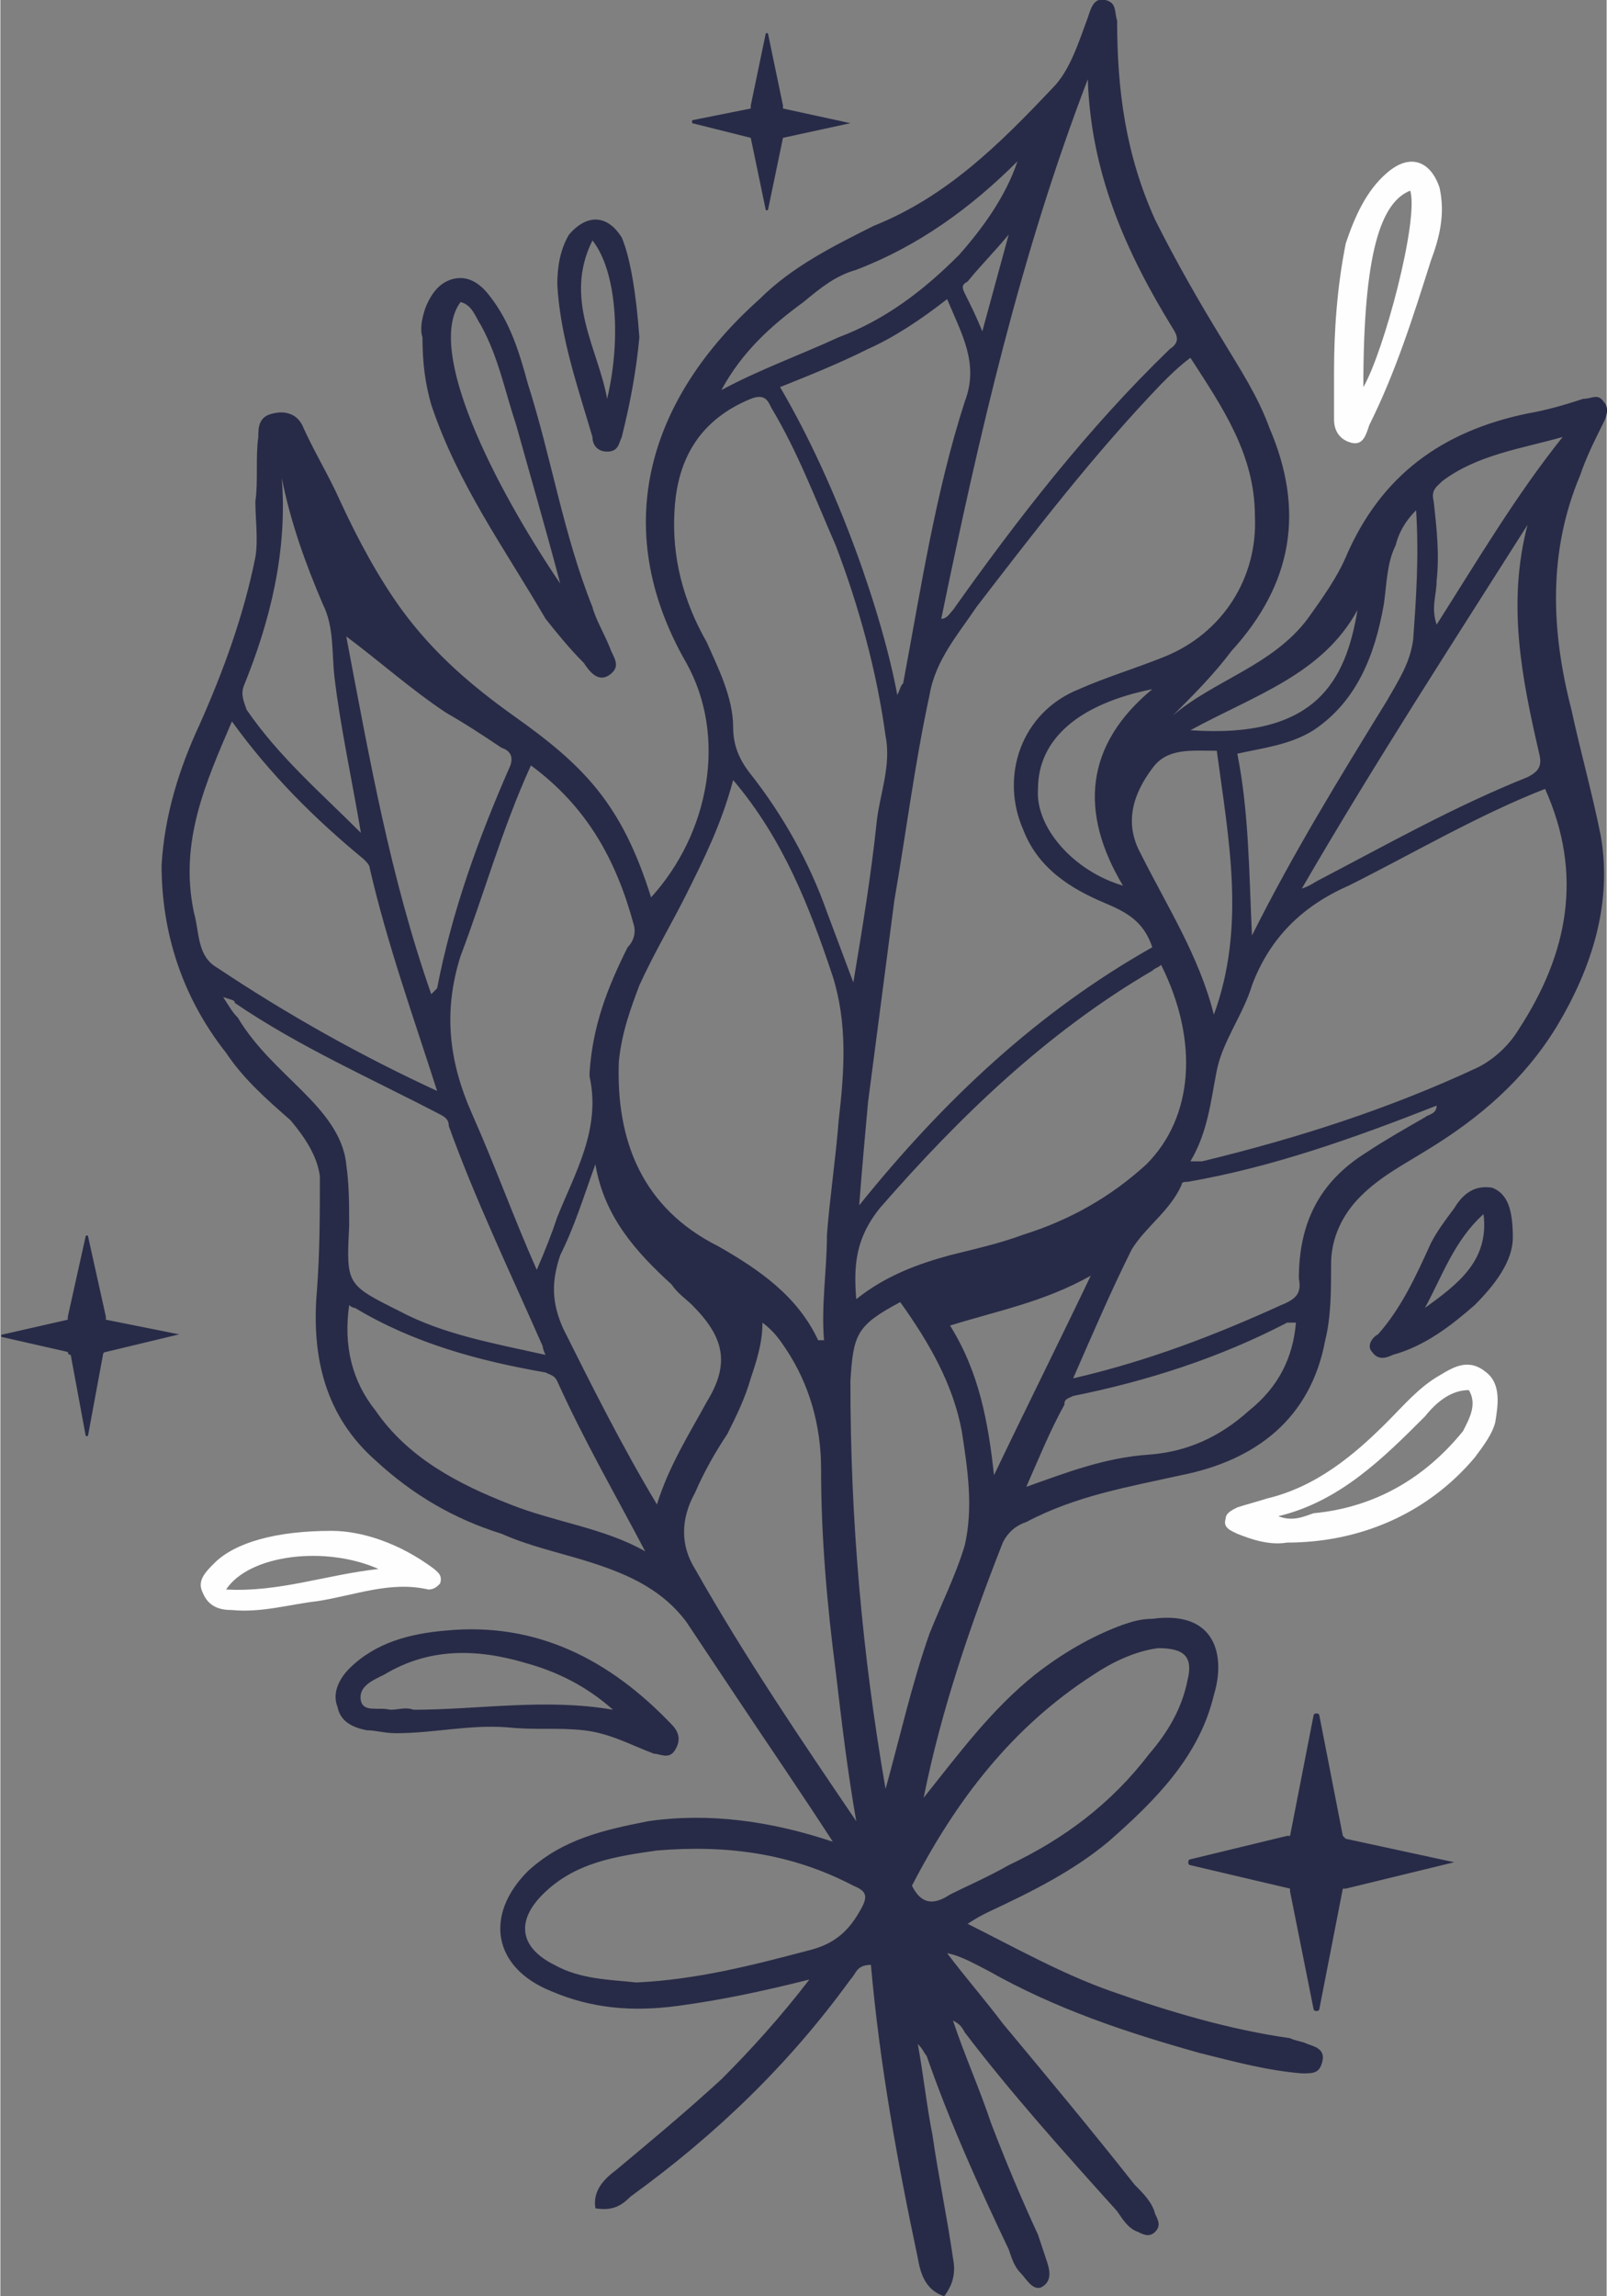<?xml version="1.0" encoding="UTF-8"?> <svg xmlns="http://www.w3.org/2000/svg" xmlns:xlink="http://www.w3.org/1999/xlink" xml:space="preserve" width="41.621mm" height="59.442mm" version="1.0" style="shape-rendering:geometricPrecision; text-rendering:geometricPrecision; image-rendering:optimizeQuality; fill-rule:evenodd; clip-rule:evenodd" viewBox="0 0 548 783"><rect x="0" y="0" width="548" height="783" fill="#808080" stroke="none"/> <defs> <style type="text/css"> .fil1 {fill:#FEFEFE;fill-rule:nonzero} .fil0 {fill:#282B47;fill-rule:nonzero} </style> </defs> <g id="Слой_x0020_1">  <path class="fil0" d="M335 113c3,-11 6,-22 9,-33 -5,6 -10,11 -14,16 -2,1 -2,2 -1,4 2,4 4,8 6,13zm-68 -77c0,0 0,1 0,1l23 5 -23 5c0,0 0,0 0,0l-5 24c0,1 -1,1 -1,0l-5 -24c0,0 0,0 0,0l-20 -5c0,0 0,-1 0,-1l20 -4c0,-1 0,-1 0,-1l5 -24c0,-1 1,-1 1,0l5 24zm191 590c0,0 1,1 1,1l37 8 -37 9c-1,0 -1,0 -1,0l-8 41c0,1 -2,1 -2,0l-8 -40c0,-1 0,-1 0,-1l-34 -8c-1,0 -1,-2 0,-2l33 -8c1,0 1,0 1,0l8 -41c0,-1 2,-1 2,0l8 41zm-422 -177c0,1 0,1 0,1l25 5 -25 6c0,0 -1,0 -1,1l-5 27c0,1 -1,1 -1,0l-5 -27c-1,0 -1,-1 -1,-1l-22 -5c-1,0 -1,-1 0,-1l22 -5c0,0 0,-1 0,-1l6 -27c0,-1 1,-1 1,0l6 27zm470 -35c-10,9 -14,21 -20,32 11,-8 22,-16 20,-32zm10 8c0,8 -6,16 -13,23 -8,7 -17,14 -28,17 -2,1 -5,2 -7,-1 -2,-2 0,-5 2,-6 8,-9 13,-20 18,-31 2,-4 5,-8 8,-12 3,-5 7,-8 13,-7 5,2 7,7 7,17zm-314 -340c-10,20 2,37 5,54 5,-21 3,-44 -5,-54zm16 33c-1,11 -3,22 -6,34 -1,2 -1,5 -5,5 -3,0 -5,-2 -5,-5 -5,-17 -11,-34 -12,-52 0,-6 1,-12 4,-17 6,-7 13,-7 18,1 3,7 5,20 6,34zm-9 468c-9,-8 -19,-13 -30,-16 -17,-5 -33,-5 -48,4 -4,2 -9,4 -8,9 1,4 6,2 10,3 3,0 5,-1 8,0 22,0 45,-4 68,0zm-36 6c-13,-1 -25,2 -38,2 -4,0 -7,-1 -10,-1 -5,-1 -9,-3 -10,-8 -2,-5 1,-10 4,-13 9,-9 21,-12 33,-13 31,-3 56,10 77,32 3,3 3,6 1,9 -2,3 -5,1 -7,1 -8,-3 -15,-7 -24,-8 -9,-1 -17,0 -26,-1zm18 -390c-5,-19 -10,-36 -15,-54 -4,-12 -6,-23 -12,-34 -2,-3 -3,-7 -7,-8 -12,16 11,62 34,96zm-47 -84c-1,-3 0,-7 1,-10 2,-5 5,-9 10,-10 5,-1 9,2 12,6 7,9 10,19 13,30 8,25 12,51 22,76 1,4 4,9 6,14 1,3 4,6 0,9 -4,3 -7,-1 -9,-4 -5,-5 -9,-10 -13,-15 -14,-24 -30,-46 -39,-73 -2,-7 -3,-14 -3,-23zm319 93c-12,22 -35,29 -57,41 43,3 53,-17 57,-41zm-80 94c-15,-25 -13,-48 10,-67 -25,5 -39,17 -39,34 -1,13 12,28 29,33zm150 -153c-14,4 -29,6 -41,15 -2,2 -4,3 -3,7 1,9 2,18 1,27 0,5 -2,9 0,15 14,-22 27,-44 43,-64zm-194 354c11,-23 22,-45 33,-68 -16,9 -32,12 -48,17 10,16 13,33 15,51zm-93 -370c13,-7 27,-12 40,-18 16,-6 29,-16 41,-28 8,-9 16,-20 20,-32 -16,16 -34,29 -55,37 -7,2 -12,6 -18,11 -11,8 -21,17 -28,30zm169 123c-9,0 -17,-1 -22,6 -6,8 -10,18 -4,29 9,18 20,35 25,55 11,-30 5,-60 1,-90zm-319 -93c2,25 -4,49 -13,71 -1,3 0,5 1,8 11,16 25,28 39,42 -3,-18 -7,-36 -9,-53 -1,-8 0,-17 -4,-25 -6,-14 -11,-28 -14,-43zm254 344c14,-5 27,-10 42,-11 13,-1 24,-6 34,-15 10,-8 15,-18 16,-30 -1,0 -2,0 -3,0 -23,12 -48,20 -73,25 -2,1 -3,1 -3,3 -5,9 -9,19 -13,28zm133 -333c-4,4 -6,8 -7,12 -3,6 -3,13 -4,20 -3,17 -9,33 -24,43 -8,5 -17,6 -26,8 4,20 4,41 5,62 14,-28 30,-54 46,-80 4,-7 8,-13 9,-21 1,-14 2,-28 1,-44zm-336 165c1,-1 1,-1 2,-2 5,-26 14,-51 25,-76 1,-3 0,-5 -3,-6 -6,-4 -12,-8 -19,-12 -12,-8 -22,-17 -34,-26 8,42 15,82 29,122zm56 58c-4,11 -7,21 -12,31 -3,9 -3,16 1,25 10,20 20,40 32,60 4,-13 11,-24 17,-35 8,-13 6,-22 -5,-33 -2,-2 -5,-4 -7,-7 -12,-11 -23,-23 -26,-41zm241 -94c3,-1 4,-2 6,-3 23,-12 46,-25 71,-35 4,-2 5,-4 4,-8 -6,-26 -11,-51 -4,-78 -26,41 -52,81 -77,124zm-133 340c3,6 7,7 13,3 6,-3 13,-6 20,-10 19,-9 35,-21 48,-38 6,-7 11,-15 13,-25 2,-8 -1,-11 -10,-11 -8,1 -16,5 -22,9 -28,18 -47,43 -62,72zm-192 -198c-2,14 1,26 9,36 11,16 28,25 46,32 15,6 32,8 46,16 -10,-19 -21,-38 -30,-58 -1,-2 -2,-2 -4,-3 -23,-4 -45,-10 -65,-22 0,0 -1,0 -2,-1zm247 25c26,-6 49,-15 71,-25 5,-2 7,-4 6,-9 0,-19 7,-33 23,-43 6,-4 13,-8 20,-12 1,-1 4,-1 4,-4 -28,11 -56,21 -85,26 -1,0 -2,0 -2,1 -4,9 -12,14 -17,22 -7,14 -13,28 -20,44zm-60 -233c1,-2 1,-3 2,-4 6,-32 11,-65 21,-96 5,-13 -1,-23 -6,-35 -9,7 -18,13 -27,17 -10,5 -20,9 -30,13 20,34 35,78 40,105zm-89 439c21,-1 40,-6 59,-11 8,-2 13,-6 17,-13 3,-5 3,-7 -2,-9 -21,-11 -43,-14 -67,-12 -14,2 -28,4 -39,15 -9,9 -8,18 4,24 9,5 19,5 28,6zm85 -66c5,-18 9,-36 15,-53 4,-10 9,-20 12,-30 3,-13 1,-26 -1,-39 -3,-16 -11,-30 -21,-44 -15,8 -16,11 -17,27 0,24 1,47 3,70 2,23 5,46 9,69zm-226 -270c2,3 3,5 5,7 6,10 14,17 22,25 7,7 14,15 15,25 1,7 1,14 1,21 -1,20 -1,20 17,29 15,8 32,11 50,15 -1,-2 -1,-3 -1,-3 -11,-25 -23,-50 -32,-75 0,-2 -1,-3 -3,-4 -23,-12 -48,-23 -70,-38 0,-1 -1,-1 -4,-2zm216 281c-3,-17 -5,-34 -7,-51 -3,-23 -5,-46 -5,-69 0,-15 -4,-29 -12,-41 -2,-3 -4,-6 -8,-9 0,7 -2,13 -4,19 -2,7 -5,13 -8,19 -4,6 -8,13 -11,20 -5,9 -5,18 0,26 17,30 36,58 55,86zm29 -410c2,0 3,-2 4,-3 22,-31 46,-62 74,-89 3,-2 3,-4 1,-7 -16,-26 -28,-53 -29,-85 -23,60 -37,121 -50,184zm-172 161c-8,-25 -17,-50 -23,-76 0,-1 -1,-2 -2,-3 -17,-14 -32,-29 -45,-47 -9,21 -18,41 -13,65 2,7 1,15 8,19 24,16 49,30 75,42zm247 -43c-1,1 -2,1 -3,2 -36,21 -66,50 -93,81 -8,10 -9,19 -8,31 10,-8 21,-12 32,-15 8,-2 17,-4 25,-7 16,-5 30,-13 42,-24 16,-16 18,-42 5,-68zm-215 -68c-10,22 -16,44 -24,65 -6,19 -4,36 4,54 8,18 14,35 22,53 3,-7 5,-12 7,-18 6,-15 15,-30 11,-48 0,0 0,-1 0,-1 1,-16 6,-29 13,-43 2,-2 3,-5 2,-8 -6,-22 -16,-40 -35,-54zm110 74c3,-18 6,-36 8,-55 1,-9 5,-19 3,-29 -3,-22 -9,-44 -17,-65 -7,-16 -13,-32 -22,-47 -1,-2 -2,-5 -7,-3 -17,7 -25,20 -26,38 -1,16 3,31 11,45 4,9 9,19 9,29 0,6 2,11 6,16 11,14 20,30 26,47 3,8 6,16 9,24zm115 61c2,0 3,0 4,0 33,-8 64,-18 94,-32 6,-3 11,-8 14,-13 17,-26 22,-53 9,-82 -23,9 -45,22 -67,33 -16,7 -27,18 -33,34 -3,10 -10,19 -12,29 -2,10 -3,21 -9,31zm-156 -130c-4,15 -10,27 -16,39 -5,10 -11,20 -16,31 -3,8 -6,16 -7,26 -1,27 8,50 34,63 14,8 27,17 34,32 1,0 1,0 2,0 -1,-12 1,-24 1,-36 1,-13 3,-26 4,-39 2,-17 3,-33 -2,-49 -8,-24 -17,-47 -34,-67zm143 57c-3,-9 -9,-12 -16,-15 -12,-5 -23,-12 -28,-25 -8,-18 -1,-40 19,-48 9,-4 19,-7 29,-11 20,-8 32,-27 31,-48 0,-21 -11,-37 -22,-54 -4,3 -7,6 -10,9 -23,24 -43,50 -63,76 -6,9 -14,18 -16,30 -5,23 -8,47 -12,70 -3,23 -6,46 -9,69 -1,11 -2,22 -3,35 29,-36 61,-66 100,-88zm-78 290c12,-15 23,-30 38,-42 9,-7 19,-13 30,-17 3,-1 6,-2 10,-2 22,-3 25,13 21,26 -5,21 -20,36 -36,50 -12,10 -26,17 -41,24 -2,1 -4,2 -7,4 16,8 32,17 49,23 20,7 40,13 61,16 2,1 4,1 6,2 3,1 6,2 5,6 -1,4 -3,4 -7,4 -12,-1 -23,-4 -35,-7 -25,-7 -49,-15 -72,-28 -4,-2 -9,-5 -14,-6 6,8 13,16 19,24 15,18 30,36 45,55 3,3 6,6 7,10 1,2 2,4 0,6 -2,2 -4,1 -6,0 -3,-1 -5,-4 -7,-7 -18,-20 -36,-40 -52,-61 -1,-2 -2,-3 -4,-4 4,12 9,23 13,35 5,13 10,25 16,38 1,3 2,6 3,9 1,3 2,7 -2,9 -3,1 -5,-3 -7,-5 -2,-2 -3,-5 -4,-8 -10,-21 -20,-43 -28,-66 -1,-1 -1,-2 -3,-4 2,11 3,21 5,31 2,14 5,28 7,42 1,5 0,9 -3,13 -6,-2 -8,-7 -9,-13 -7,-33 -13,-66 -16,-100 -5,0 -5,3 -7,5 -21,29 -46,53 -75,74 -3,3 -6,5 -12,4 -1,-6 3,-10 7,-13 12,-10 24,-20 36,-31 10,-10 20,-21 30,-34 -16,4 -30,7 -45,9 -15,2 -29,1 -43,-5 -20,-8 -23,-26 -8,-41 12,-11 26,-14 41,-17 21,-3 42,0 63,7 -11,-17 -22,-33 -32,-48 -6,-9 -12,-18 -18,-27 -9,-12 -22,-17 -35,-21 -10,-3 -19,-5 -28,-9 -16,-5 -30,-13 -43,-25 -17,-15 -22,-35 -20,-58 1,-13 1,-26 1,-39 -1,-7 -5,-13 -10,-19 -8,-7 -16,-14 -22,-23 -15,-19 -22,-41 -22,-64 1,-17 6,-33 13,-48 8,-18 15,-37 19,-57 1,-6 0,-13 0,-19 1,-7 0,-15 1,-22 0,-3 0,-7 5,-8 4,-1 8,0 10,4 4,9 9,17 13,26 6,13 13,26 21,37 11,15 24,26 38,36 24,17 37,30 47,62 20,-22 26,-55 12,-80 -27,-47 -12,-91 25,-124 11,-11 25,-18 39,-25 25,-10 43,-28 61,-47 6,-6 9,-16 12,-24 1,-3 2,-7 6,-6 4,1 3,4 4,7 0,24 3,46 13,68 7,14 15,28 23,41 6,10 12,19 16,30 12,28 8,53 -13,76 -6,8 -13,15 -20,22 14,-12 34,-17 46,-33 5,-7 10,-14 13,-21 12,-28 33,-43 62,-49 6,-1 13,-3 19,-5 3,0 5,-2 7,1 2,2 1,5 0,7 -3,6 -6,12 -8,18 -11,26 -10,53 -3,80 3,14 7,28 10,43 4,23 -3,45 -15,65 -11,18 -26,31 -44,42 -8,5 -16,9 -23,16 -6,6 -10,14 -10,23 0,9 0,18 -2,26 -5,27 -24,41 -49,46 -18,4 -36,7 -53,16 -3,1 -6,3 -8,7 -11,28 -21,57 -27,87z"></path> <path class="fil1" d="M481 65c-10,4 -16,21 -16,67 7,-12 19,-57 16,-67zm-352 470c-18,-8 -44,-5 -52,7 18,1 34,-5 52,-7zm-16 -13c10,0 23,4 35,13 1,1 3,2 2,5 -1,1 -2,2 -4,2 -13,-3 -25,2 -38,4 -9,1 -19,4 -29,3 -4,0 -8,-1 -10,-6 -2,-4 1,-7 4,-10 7,-7 21,-11 40,-11zm323 -5c5,2 9,0 12,-1 21,-2 38,-12 51,-28 2,-4 5,-9 2,-14 -6,0 -11,4 -15,9 -14,14 -29,29 -50,34zm3 9c-6,1 -12,-1 -17,-3 -2,-1 -5,-2 -4,-5 0,-2 2,-3 4,-4 3,-1 7,-2 10,-3 17,-4 30,-15 41,-26 6,-6 11,-12 18,-16 5,-3 10,-6 16,-1 5,4 4,11 3,17 -1,4 -4,8 -7,12 -16,19 -39,29 -64,29zm16 -399c0,-14 1,-29 4,-44 3,-9 7,-18 14,-24 8,-7 15,-4 18,5 2,9 0,17 -3,25 -6,19 -12,38 -21,56 -1,3 -2,7 -6,6 -4,-1 -6,-4 -6,-8 0,-5 0,-11 0,-16z"></path> </g> </svg> 